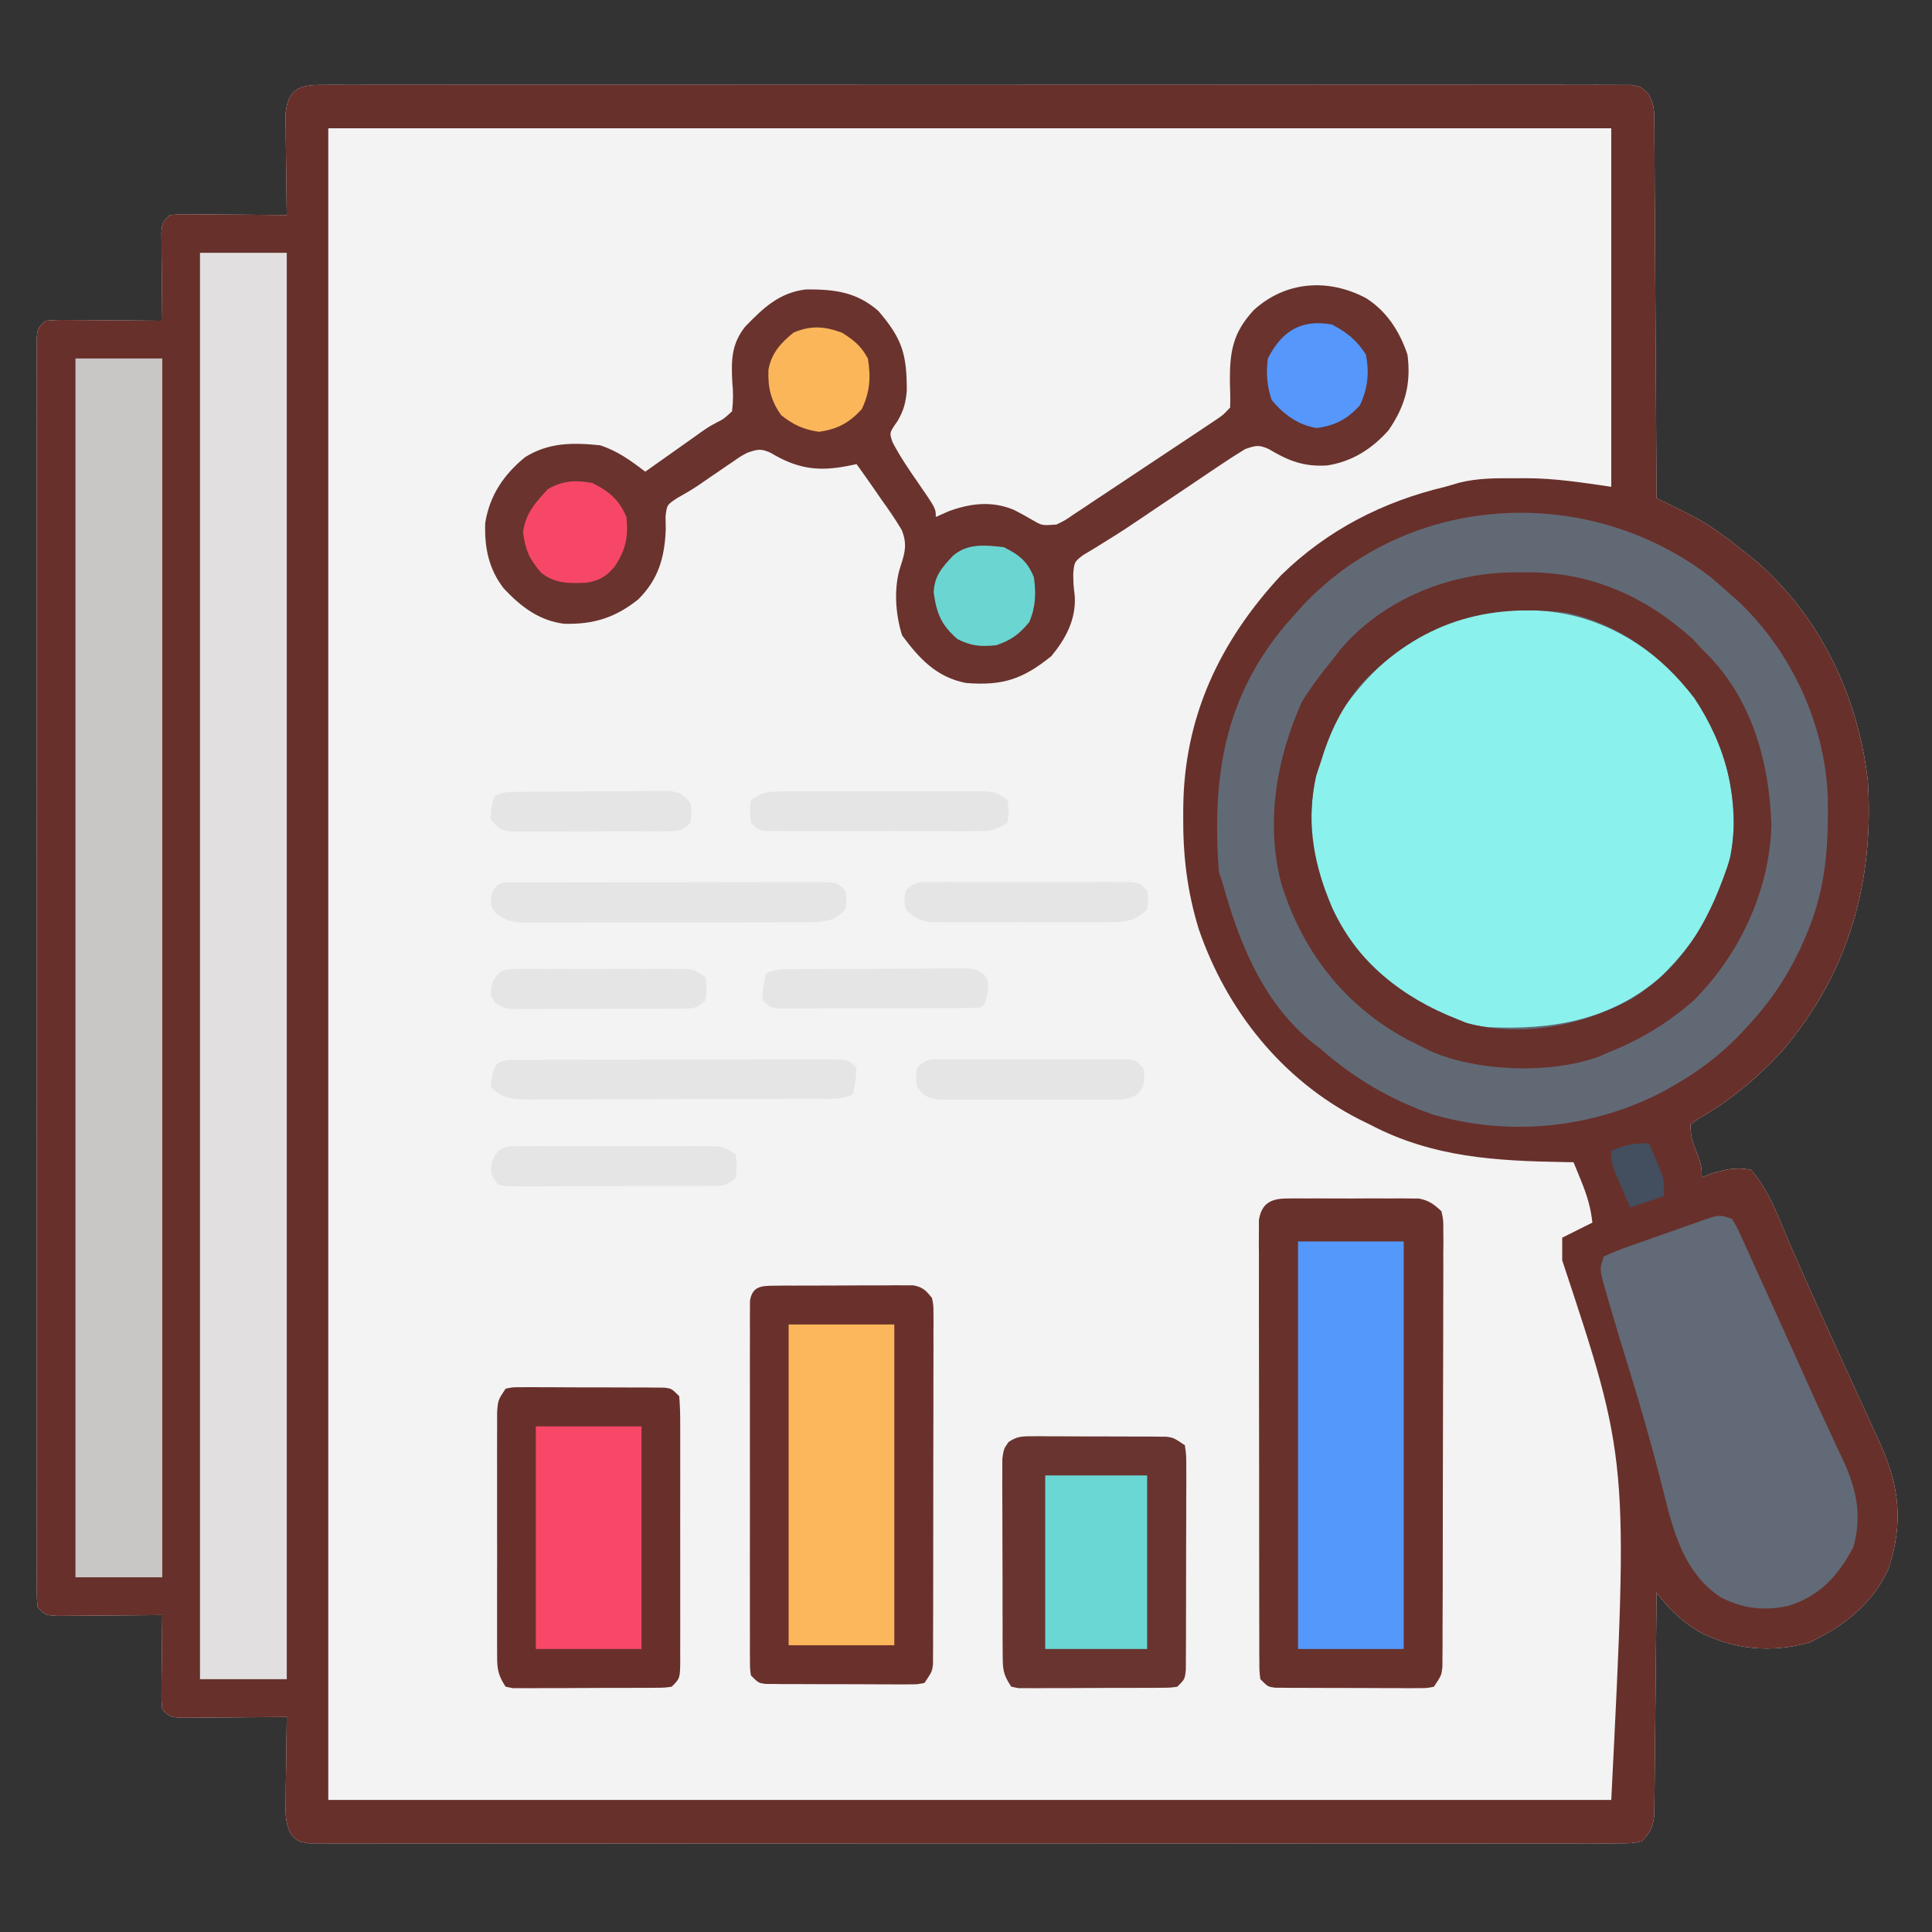 <?xml version="1.0" encoding="UTF-8"?>
<svg version="1.1" xmlns="http://www.w3.org/2000/svg" width="512" height="512">
<rect width="100%" height="100%" fill="#333333" stroke="none"/>
<path d="M0 0 C1.244 -0.01 2.488 -0.021 3.77 -0.032 C5.159 -0.023 6.547 -0.014 7.935 -0.005 C9.404 -0.009 10.873 -0.016 12.342 -0.023 C16.388 -0.04 20.434 -0.032 24.481 -0.02 C28.841 -0.011 33.201 -0.024 37.561 -0.035 C46.106 -0.053 54.651 -0.049 63.196 -0.038 C70.139 -0.029 77.081 -0.028 84.024 -0.032 C85.011 -0.033 85.998 -0.033 87.014 -0.034 C89.019 -0.035 91.023 -0.036 93.027 -0.038 C111.838 -0.049 130.649 -0.036 149.459 -0.014 C165.612 0.003 181.765 0 197.918 -0.018 C216.66 -0.04 235.402 -0.048 254.143 -0.036 C256.141 -0.034 258.138 -0.033 260.135 -0.032 C261.609 -0.031 261.609 -0.031 263.113 -0.03 C270.05 -0.027 276.987 -0.032 283.924 -0.042 C292.374 -0.053 300.824 -0.05 309.274 -0.029 C313.588 -0.018 317.902 -0.014 322.217 -0.027 C326.162 -0.039 330.107 -0.033 334.052 -0.011 C335.483 -0.007 336.915 -0.009 338.346 -0.019 C340.284 -0.031 342.221 -0.016 344.159 0 C345.777 0.001 345.777 0.001 347.428 0.002 C350.079 0.503 350.079 0.503 351.925 2.402 C353.242 4.799 353.462 6.249 353.478 8.971 C353.497 10.304 353.497 10.304 353.516 11.664 C353.514 13.116 353.514 13.116 353.512 14.596 C353.522 15.621 353.532 16.646 353.543 17.701 C353.573 21.089 353.582 24.475 353.591 27.863 C353.608 30.211 353.626 32.56 353.646 34.908 C353.693 41.089 353.723 47.271 353.749 53.452 C353.779 59.76 353.825 66.067 353.87 72.374 C353.957 84.751 354.024 97.127 354.079 109.503 C355.323 110.118 355.323 110.118 356.591 110.745 C357.676 111.284 358.76 111.822 359.878 112.377 C361.492 113.177 361.492 113.177 363.139 113.994 C368.238 116.612 372.61 119.944 377.079 123.503 C377.912 124.158 378.745 124.813 379.603 125.488 C397.203 140.256 407.506 161.868 410.079 184.503 C411.763 211.189 405.082 235.187 387.525 255.839 C380.804 263.161 373.744 269.11 365.099 274.031 C364.433 274.517 363.766 275.003 363.079 275.503 C363.079 278.446 363.491 279.843 364.579 282.503 C365.668 285.164 366.079 286.561 366.079 289.503 C366.925 289.173 367.771 288.843 368.642 288.503 C372.545 287.368 375.055 286.772 379.079 287.503 C384.076 293.086 386.746 301.114 389.704 307.878 C390.836 310.443 391.971 313.007 393.107 315.57 C393.411 316.259 393.716 316.948 394.03 317.658 C396.669 323.615 399.371 329.543 402.083 335.468 C402.949 337.364 403.815 339.26 404.681 341.156 C405.967 343.973 407.255 346.79 408.55 349.603 C409.768 352.251 410.977 354.902 412.185 357.554 C412.549 358.34 412.913 359.125 413.288 359.934 C418.503 371.446 419.544 381.172 415.536 393.281 C411.814 401.514 405.047 407.467 397.079 411.503 C396.296 411.916 395.512 412.328 394.704 412.753 C384.584 415.645 374.124 414.746 364.861 409.64 C360.505 406.861 357.114 403.704 354.079 399.503 C354.074 400.271 354.068 401.039 354.062 401.83 C354.004 409.07 353.932 416.308 353.844 423.548 C353.799 427.269 353.76 430.991 353.733 434.712 C353.707 438.305 353.667 441.897 353.616 445.489 C353.6 446.858 353.588 448.228 353.582 449.598 C353.572 451.518 353.542 453.438 353.512 455.358 C353.501 456.45 353.49 457.543 353.478 458.669 C353.015 461.962 352.413 463.159 350.079 465.503 C347.428 466.005 347.428 466.005 344.159 466.007 C342.915 466.017 341.67 466.028 340.389 466.038 C339 466.03 337.612 466.021 336.224 466.011 C334.755 466.016 333.286 466.022 331.817 466.03 C327.771 466.047 323.724 466.039 319.678 466.026 C315.318 466.017 310.958 466.031 306.598 466.042 C298.053 466.06 289.508 466.056 280.963 466.045 C274.02 466.036 267.077 466.034 260.135 466.039 C259.148 466.039 258.161 466.04 257.145 466.04 C255.14 466.042 253.136 466.043 251.132 466.044 C232.321 466.056 213.51 466.043 194.7 466.021 C178.547 466.003 162.394 466.006 146.241 466.025 C127.499 466.046 108.757 466.055 90.015 466.042 C88.018 466.041 86.021 466.04 84.024 466.039 C82.55 466.038 82.55 466.038 81.046 466.037 C74.109 466.033 67.172 466.039 60.235 466.049 C51.785 466.06 43.335 466.057 34.885 466.035 C30.571 466.025 26.257 466.021 21.942 466.034 C17.997 466.046 14.052 466.039 10.107 466.018 C8.676 466.014 7.244 466.016 5.813 466.026 C3.875 466.038 1.938 466.023 0 466.007 C-1.079 466.006 -2.157 466.005 -3.269 466.005 C-5.921 465.503 -5.921 465.503 -7.769 463.667 C-9.39 460.621 -9.259 458.205 -9.214 454.769 C-9.204 453.473 -9.194 452.178 -9.184 450.843 C-9.159 449.48 -9.134 448.117 -9.108 446.753 C-9.093 445.374 -9.079 443.996 -9.067 442.617 C-9.032 439.245 -8.982 435.874 -8.921 432.503 C-9.849 432.514 -10.778 432.524 -11.735 432.535 C-15.175 432.569 -18.615 432.594 -22.055 432.613 C-23.545 432.623 -25.035 432.637 -26.525 432.654 C-28.665 432.678 -30.804 432.69 -32.944 432.699 C-34.232 432.709 -35.52 432.72 -36.848 432.73 C-39.921 432.503 -39.921 432.503 -41.921 430.503 C-42.148 427.981 -42.148 427.981 -42.116 424.839 C-42.109 423.718 -42.103 422.596 -42.096 421.441 C-42.08 420.265 -42.063 419.09 -42.046 417.878 C-42.037 416.695 -42.028 415.512 -42.018 414.292 C-41.995 411.363 -41.962 408.433 -41.921 405.503 C-42.849 405.514 -43.778 405.524 -44.735 405.535 C-48.175 405.569 -51.615 405.594 -55.055 405.613 C-56.545 405.623 -58.035 405.637 -59.525 405.654 C-61.665 405.678 -63.804 405.69 -65.944 405.699 C-67.232 405.709 -68.52 405.72 -69.848 405.73 C-72.921 405.503 -72.921 405.503 -74.921 403.503 C-75.171 401.084 -75.171 401.084 -75.172 397.969 C-75.177 396.785 -75.183 395.601 -75.188 394.382 C-75.184 393.07 -75.179 391.758 -75.175 390.407 C-75.177 389.008 -75.18 387.609 -75.184 386.211 C-75.192 382.354 -75.188 378.497 -75.182 374.64 C-75.177 370.486 -75.184 366.332 -75.19 362.178 C-75.199 354.035 -75.197 345.892 -75.191 337.749 C-75.187 331.133 -75.186 324.517 -75.188 317.902 C-75.188 316.962 -75.189 316.022 -75.189 315.053 C-75.19 313.144 -75.19 311.235 -75.191 309.325 C-75.197 291.403 -75.19 273.481 -75.179 255.559 C-75.171 240.166 -75.172 224.773 -75.181 209.381 C-75.192 191.525 -75.196 173.669 -75.19 155.812 C-75.189 153.91 -75.189 152.007 -75.188 150.105 C-75.188 149.169 -75.188 148.233 -75.187 147.268 C-75.186 140.657 -75.188 134.046 -75.193 127.435 C-75.199 119.383 -75.197 111.332 -75.187 103.28 C-75.181 99.168 -75.179 95.057 -75.186 90.945 C-75.192 87.186 -75.189 83.427 -75.178 79.669 C-75.175 77.654 -75.181 75.639 -75.188 73.625 C-75.183 72.441 -75.178 71.258 -75.172 70.038 C-75.172 69.01 -75.172 67.982 -75.171 66.923 C-74.921 64.503 -74.921 64.503 -72.921 62.503 C-69.848 62.276 -69.848 62.276 -65.944 62.308 C-65.259 62.311 -64.573 62.314 -63.867 62.317 C-61.677 62.328 -59.486 62.353 -57.296 62.378 C-55.811 62.388 -54.327 62.398 -52.842 62.406 C-49.202 62.428 -45.561 62.462 -41.921 62.503 C-41.936 61.338 -41.936 61.338 -41.952 60.148 C-41.994 56.642 -42.02 53.135 -42.046 49.628 C-42.062 48.405 -42.079 47.182 -42.096 45.921 C-42.106 44.171 -42.106 44.171 -42.116 42.386 C-42.132 40.768 -42.132 40.768 -42.148 39.117 C-41.921 36.503 -41.921 36.503 -39.921 34.503 C-36.848 34.276 -36.848 34.276 -32.944 34.308 C-32.259 34.311 -31.573 34.314 -30.867 34.317 C-28.677 34.328 -26.486 34.353 -24.296 34.378 C-22.811 34.388 -21.327 34.398 -19.842 34.406 C-16.202 34.428 -12.561 34.462 -8.921 34.503 C-8.936 33.616 -8.952 32.728 -8.968 31.813 C-9.019 28.51 -9.057 25.208 -9.085 21.906 C-9.1 20.478 -9.121 19.05 -9.147 17.623 C-9.183 15.567 -9.2 13.512 -9.214 11.456 C-9.229 10.221 -9.245 8.985 -9.261 7.711 C-8.595 1.433 -6.069 0.004 0 0 Z " fill="#F3F3F3" transform="translate(84.921,22.497)"/>
<path d="M0 0 C1.244 -0.01 2.488 -0.021 3.77 -0.032 C5.159 -0.023 6.547 -0.014 7.935 -0.005 C9.404 -0.009 10.873 -0.016 12.342 -0.023 C16.388 -0.04 20.434 -0.032 24.481 -0.02 C28.841 -0.011 33.201 -0.024 37.561 -0.035 C46.106 -0.053 54.651 -0.049 63.196 -0.038 C70.139 -0.029 77.081 -0.028 84.024 -0.032 C85.011 -0.033 85.998 -0.033 87.014 -0.034 C89.019 -0.035 91.023 -0.036 93.027 -0.038 C111.838 -0.049 130.649 -0.036 149.459 -0.014 C165.612 0.003 181.765 0 197.918 -0.018 C216.66 -0.04 235.402 -0.048 254.143 -0.036 C256.141 -0.034 258.138 -0.033 260.135 -0.032 C261.609 -0.031 261.609 -0.031 263.113 -0.03 C270.05 -0.027 276.987 -0.032 283.924 -0.042 C292.374 -0.053 300.824 -0.05 309.274 -0.029 C313.588 -0.018 317.902 -0.014 322.217 -0.027 C326.162 -0.039 330.107 -0.033 334.052 -0.011 C335.483 -0.007 336.915 -0.009 338.346 -0.019 C340.284 -0.031 342.221 -0.016 344.159 0 C345.777 0.001 345.777 0.001 347.428 0.002 C350.079 0.503 350.079 0.503 351.925 2.402 C353.242 4.799 353.462 6.249 353.478 8.971 C353.497 10.304 353.497 10.304 353.516 11.664 C353.514 13.116 353.514 13.116 353.512 14.596 C353.522 15.621 353.532 16.646 353.543 17.701 C353.573 21.089 353.582 24.475 353.591 27.863 C353.608 30.211 353.626 32.56 353.646 34.908 C353.693 41.089 353.723 47.271 353.749 53.452 C353.779 59.76 353.825 66.067 353.87 72.374 C353.957 84.751 354.024 97.127 354.079 109.503 C355.323 110.118 355.323 110.118 356.591 110.745 C357.676 111.284 358.76 111.822 359.878 112.377 C361.492 113.177 361.492 113.177 363.139 113.994 C368.238 116.612 372.61 119.944 377.079 123.503 C377.912 124.158 378.745 124.813 379.603 125.488 C397.203 140.256 407.506 161.868 410.079 184.503 C411.763 211.189 405.082 235.187 387.525 255.839 C380.804 263.161 373.744 269.11 365.099 274.031 C364.433 274.517 363.766 275.003 363.079 275.503 C363.079 278.446 363.491 279.843 364.579 282.503 C365.668 285.164 366.079 286.561 366.079 289.503 C366.925 289.173 367.771 288.843 368.642 288.503 C372.545 287.368 375.055 286.772 379.079 287.503 C384.076 293.086 386.746 301.114 389.704 307.878 C390.836 310.443 391.971 313.007 393.107 315.57 C393.411 316.259 393.716 316.948 394.03 317.658 C396.669 323.615 399.371 329.543 402.083 335.468 C402.949 337.364 403.815 339.26 404.681 341.156 C405.967 343.973 407.255 346.79 408.55 349.603 C409.768 352.251 410.977 354.902 412.185 357.554 C412.549 358.34 412.913 359.125 413.288 359.934 C418.503 371.446 419.544 381.172 415.536 393.281 C411.814 401.514 405.047 407.467 397.079 411.503 C396.296 411.916 395.512 412.328 394.704 412.753 C384.584 415.645 374.124 414.746 364.861 409.64 C360.505 406.861 357.114 403.704 354.079 399.503 C354.074 400.271 354.068 401.039 354.062 401.83 C354.004 409.07 353.932 416.308 353.844 423.548 C353.799 427.269 353.76 430.991 353.733 434.712 C353.707 438.305 353.667 441.897 353.616 445.489 C353.6 446.858 353.588 448.228 353.582 449.598 C353.572 451.518 353.542 453.438 353.512 455.358 C353.501 456.45 353.49 457.543 353.478 458.669 C353.015 461.962 352.413 463.159 350.079 465.503 C347.428 466.005 347.428 466.005 344.159 466.007 C342.915 466.017 341.67 466.028 340.389 466.038 C339 466.03 337.612 466.021 336.224 466.011 C334.755 466.016 333.286 466.022 331.817 466.03 C327.771 466.047 323.724 466.039 319.678 466.026 C315.318 466.017 310.958 466.031 306.598 466.042 C298.053 466.06 289.508 466.056 280.963 466.045 C274.02 466.036 267.077 466.034 260.135 466.039 C259.148 466.039 258.161 466.04 257.145 466.04 C255.14 466.042 253.136 466.043 251.132 466.044 C232.321 466.056 213.51 466.043 194.7 466.021 C178.547 466.003 162.394 466.006 146.241 466.025 C127.499 466.046 108.757 466.055 90.015 466.042 C88.018 466.041 86.021 466.04 84.024 466.039 C82.55 466.038 82.55 466.038 81.046 466.037 C74.109 466.033 67.172 466.039 60.235 466.049 C51.785 466.06 43.335 466.057 34.885 466.035 C30.571 466.025 26.257 466.021 21.942 466.034 C17.997 466.046 14.052 466.039 10.107 466.018 C8.676 466.014 7.244 466.016 5.813 466.026 C3.875 466.038 1.938 466.023 0 466.007 C-1.079 466.006 -2.157 466.005 -3.269 466.005 C-5.921 465.503 -5.921 465.503 -7.769 463.667 C-9.39 460.621 -9.259 458.205 -9.214 454.769 C-9.204 453.473 -9.194 452.178 -9.184 450.843 C-9.159 449.48 -9.134 448.117 -9.108 446.753 C-9.093 445.374 -9.079 443.996 -9.067 442.617 C-9.032 439.245 -8.982 435.874 -8.921 432.503 C-9.849 432.514 -10.778 432.524 -11.735 432.535 C-15.175 432.569 -18.615 432.594 -22.055 432.613 C-23.545 432.623 -25.035 432.637 -26.525 432.654 C-28.665 432.678 -30.804 432.69 -32.944 432.699 C-34.232 432.709 -35.52 432.72 -36.848 432.73 C-39.921 432.503 -39.921 432.503 -41.921 430.503 C-42.148 427.981 -42.148 427.981 -42.116 424.839 C-42.109 423.718 -42.103 422.596 -42.096 421.441 C-42.08 420.265 -42.063 419.09 -42.046 417.878 C-42.037 416.695 -42.028 415.512 -42.018 414.292 C-41.995 411.363 -41.962 408.433 -41.921 405.503 C-42.849 405.514 -43.778 405.524 -44.735 405.535 C-48.175 405.569 -51.615 405.594 -55.055 405.613 C-56.545 405.623 -58.035 405.637 -59.525 405.654 C-61.665 405.678 -63.804 405.69 -65.944 405.699 C-67.232 405.709 -68.52 405.72 -69.848 405.73 C-72.921 405.503 -72.921 405.503 -74.921 403.503 C-75.171 401.084 -75.171 401.084 -75.172 397.969 C-75.177 396.785 -75.183 395.601 -75.188 394.382 C-75.184 393.07 -75.179 391.758 -75.175 390.407 C-75.177 389.008 -75.18 387.609 -75.184 386.211 C-75.192 382.354 -75.188 378.497 -75.182 374.64 C-75.177 370.486 -75.184 366.332 -75.19 362.178 C-75.199 354.035 -75.197 345.892 -75.191 337.749 C-75.187 331.133 -75.186 324.517 -75.188 317.902 C-75.188 316.962 -75.189 316.022 -75.189 315.053 C-75.19 313.144 -75.19 311.235 -75.191 309.325 C-75.197 291.403 -75.19 273.481 -75.179 255.559 C-75.171 240.166 -75.172 224.773 -75.181 209.381 C-75.192 191.525 -75.196 173.669 -75.19 155.812 C-75.189 153.91 -75.189 152.007 -75.188 150.105 C-75.188 149.169 -75.188 148.233 -75.187 147.268 C-75.186 140.657 -75.188 134.046 -75.193 127.435 C-75.199 119.383 -75.197 111.332 -75.187 103.28 C-75.181 99.168 -75.179 95.057 -75.186 90.945 C-75.192 87.186 -75.189 83.427 -75.178 79.669 C-75.175 77.654 -75.181 75.639 -75.188 73.625 C-75.183 72.441 -75.178 71.258 -75.172 70.038 C-75.172 69.01 -75.172 67.982 -75.171 66.923 C-74.921 64.503 -74.921 64.503 -72.921 62.503 C-69.848 62.276 -69.848 62.276 -65.944 62.308 C-65.259 62.311 -64.573 62.314 -63.867 62.317 C-61.677 62.328 -59.486 62.353 -57.296 62.378 C-55.811 62.388 -54.327 62.398 -52.842 62.406 C-49.202 62.428 -45.561 62.462 -41.921 62.503 C-41.936 61.338 -41.936 61.338 -41.952 60.148 C-41.994 56.642 -42.02 53.135 -42.046 49.628 C-42.062 48.405 -42.079 47.182 -42.096 45.921 C-42.106 44.171 -42.106 44.171 -42.116 42.386 C-42.132 40.768 -42.132 40.768 -42.148 39.117 C-41.921 36.503 -41.921 36.503 -39.921 34.503 C-36.848 34.276 -36.848 34.276 -32.944 34.308 C-32.259 34.311 -31.573 34.314 -30.867 34.317 C-28.677 34.328 -26.486 34.353 -24.296 34.378 C-22.811 34.388 -21.327 34.398 -19.842 34.406 C-16.202 34.428 -12.561 34.462 -8.921 34.503 C-8.936 33.616 -8.952 32.728 -8.968 31.813 C-9.019 28.51 -9.057 25.208 -9.085 21.906 C-9.1 20.478 -9.121 19.05 -9.147 17.623 C-9.183 15.567 -9.2 13.512 -9.214 11.456 C-9.229 10.221 -9.245 8.985 -9.261 7.711 C-8.595 1.433 -6.069 0.004 0 0 Z M2.079 11.503 C2.079 157.693 2.079 303.883 2.079 454.503 C114.279 454.503 226.479 454.503 342.079 454.503 C346.613 364.388 346.613 364.388 329.079 311.503 C329.079 309.523 329.079 307.543 329.079 305.503 C331.719 304.183 334.359 302.863 337.079 301.503 C336.653 297.449 335.566 294.024 334.033 290.277 C333.668 289.381 333.304 288.486 332.928 287.563 C332.648 286.884 332.368 286.204 332.079 285.503 C331.032 285.489 331.032 285.489 329.963 285.475 C311.447 285.165 294.739 284.269 278.079 275.503 C276.73 274.842 276.73 274.842 275.353 274.167 C254.901 263.74 240.145 245.278 232.759 223.715 C229.661 213.632 228.556 204.162 228.642 193.628 C228.646 192.969 228.649 192.31 228.653 191.631 C228.846 167.568 238.267 147.527 254.583 129.945 C266.838 117.959 281.552 110.436 298.079 106.503 C299.316 106.145 300.552 105.787 301.826 105.417 C306.773 104.186 311.631 104.211 316.704 104.253 C318.048 104.242 318.048 104.242 319.419 104.23 C327.266 104.252 334.117 105.366 342.079 106.503 C342.079 75.153 342.079 43.803 342.079 11.503 C229.879 11.503 117.679 11.503 2.079 11.503 Z " fill="#68302B" transform="translate(84.921,22.497)"/>
<path d="M0 0 C1.601 1.355 3.184 2.73 4.75 4.125 C5.509 4.79 6.269 5.455 7.051 6.141 C21.276 19.408 30.238 38.55 31.121 57.973 C31.375 70.822 30.731 82.198 25.75 94.125 C25.488 94.755 25.225 95.384 24.955 96.033 C21.386 104.31 16.817 111.454 10.75 118.125 C9.977 118.98 9.203 119.834 8.406 120.715 C2.771 126.644 -3.132 131.115 -10.25 135.125 C-11.283 135.707 -11.283 135.707 -12.336 136.301 C-30.969 146.15 -53.185 148.409 -73.438 142.516 C-84.661 138.615 -94.33 132.973 -103.25 125.125 C-104.085 124.478 -104.921 123.831 -105.781 123.164 C-118.668 112.521 -124.946 96.733 -129.25 81.125 C-129.58 80.135 -129.91 79.145 -130.25 78.125 C-132.064 53.28 -128.932 32.07 -112.398 12.527 C-111.335 11.338 -111.335 11.338 -110.25 10.125 C-109.5 9.281 -108.75 8.436 -107.977 7.566 C-79.633 -22.566 -32.241 -24.808 0 0 Z " fill="#616975" transform="translate(453.25,152.875)"/>
<path d="M0 0 C0.808 -0.008 1.615 -0.015 2.447 -0.023 C16.64 0.022 29.238 5.659 39.562 15.25 C40.273 15.906 40.983 16.562 41.715 17.238 C51.999 27.72 56.996 42.401 57.001 56.883 C56.591 72.575 48.645 86.558 37.562 97.25 C24.214 108.688 9.079 111.188 -7.869 110.477 C-13.589 109.972 -18.378 107.929 -23.438 105.25 C-24.752 104.598 -24.752 104.598 -26.094 103.934 C-40.32 96.228 -48.882 83.457 -53.438 68.25 C-56.704 54.899 -54.441 39.865 -47.75 27.938 C-36.661 11.207 -20.456 -0.195 0 0 Z " fill="#8BF1EC" transform="translate(402.438,161.75)"/>
<path d="M0 0 C7.59 0 15.18 0 23 0 C23 124.74 23 249.48 23 378 C15.41 378 7.82 378 0 378 C0 253.26 0 128.52 0 0 Z " fill="#E1DFDF" transform="translate(53,67)"/>
<path d="M0 0 C5.508 3.459 8.964 8.893 11 15 C11.992 22.724 10.395 28.591 6 35 C1.61 39.953 -3.675 43.343 -10.312 44.352 C-16.474 44.717 -20.521 43.153 -25.773 39.996 C-28.473 38.788 -29.254 39.086 -32 40 C-34.45 41.492 -36.818 43.019 -39.188 44.629 C-39.886 45.097 -40.584 45.565 -41.304 46.047 C-43.539 47.547 -45.77 49.054 -48 50.562 C-50.196 52.039 -52.394 53.514 -54.591 54.989 C-56.025 55.954 -57.457 56.922 -58.886 57.893 C-62.127 60.094 -65.376 62.254 -68.721 64.293 C-70.359 65.31 -70.359 65.31 -72.031 66.348 C-72.986 66.919 -73.94 67.49 -74.924 68.078 C-77.28 69.88 -77.28 69.88 -77.581 72.973 C-77.536 75.911 -77.536 75.911 -77.176 78.965 C-76.819 85.132 -79.528 90.219 -83.375 94.875 C-90.97 101.023 -96.345 102.772 -106 102 C-113.795 100.48 -118.366 95.568 -122.938 89.375 C-124.717 83.722 -125.227 76.642 -123.309 70.948 C-122.108 67.302 -121.574 65.047 -123.055 61.408 C-124.709 58.645 -126.485 56.045 -128.375 53.438 C-129.004 52.524 -129.633 51.611 -130.281 50.67 C-131.83 48.428 -133.403 46.207 -135 44 C-135.777 44.159 -136.554 44.319 -137.355 44.483 C-145.309 46.038 -150.8 45.187 -157.773 40.996 C-160.477 39.787 -161.25 40.078 -164 41 C-165.766 41.951 -165.766 41.951 -167.461 43.145 C-168.098 43.574 -168.735 44.004 -169.391 44.447 C-170.045 44.898 -170.7 45.348 -171.375 45.812 C-172.346 46.471 -172.346 46.471 -173.336 47.143 C-174.617 48.012 -175.894 48.888 -177.165 49.772 C-178.87 50.913 -180.655 51.933 -182.441 52.941 C-185.266 54.774 -185.266 54.774 -185.629 57.883 C-185.607 58.953 -185.585 60.023 -185.562 61.125 C-185.832 68.623 -187.454 74.491 -192.898 79.879 C-198.982 84.716 -204.733 86.506 -212.48 86.309 C-219.126 85.495 -224.056 81.715 -228.523 76.91 C-232.521 71.739 -233.639 66.046 -233.41 59.586 C-232.258 52.322 -228.476 46.726 -222.844 42.156 C-216.579 38.227 -210.197 38.279 -203 39 C-198.369 40.478 -194.832 43.074 -191 46 C-190.516 45.657 -190.033 45.315 -189.535 44.962 C-187.315 43.39 -185.095 41.82 -182.875 40.25 C-182.114 39.711 -181.354 39.172 -180.57 38.617 C-179.823 38.089 -179.075 37.56 -178.305 37.016 C-177.208 36.228 -177.208 36.228 -176.089 35.425 C-174 34 -174 34 -172.109 32.989 C-170.215 32.043 -170.215 32.043 -168 30 C-167.675 27.138 -167.66 25.052 -167.938 22.25 C-168.217 16.5 -168.206 12.279 -164.559 7.609 C-159.781 2.676 -155.502 -1.482 -148.387 -2.301 C-140.835 -2.334 -135.084 -1.663 -129.25 3.375 C-122.95 10.725 -121.681 14.768 -121.691 24.477 C-121.984 27.822 -122.49 29.689 -124.125 32.562 C-126.343 35.704 -126.343 35.704 -125.438 38.234 C-123.522 41.919 -121.237 45.277 -118.875 48.688 C-114 55.731 -114 55.731 -114 58 C-112.886 57.505 -111.772 57.01 -110.625 56.5 C-104.753 54.35 -99.165 53.691 -93.281 56.125 C-91.573 57.009 -89.886 57.934 -88.227 58.906 C-85.815 60.294 -85.815 60.294 -82 60 C-79.781 58.923 -79.781 58.923 -77.539 57.37 C-76.664 56.795 -75.79 56.221 -74.89 55.63 C-73.954 55.002 -73.019 54.374 -72.055 53.727 C-71.088 53.088 -70.122 52.449 -69.127 51.79 C-67.085 50.438 -65.046 49.081 -63.009 47.72 C-59.886 45.632 -56.754 43.557 -53.621 41.484 C-51.64 40.17 -49.66 38.855 -47.68 37.539 C-46.74 36.915 -45.801 36.291 -44.832 35.648 C-43.531 34.777 -43.531 34.777 -42.203 33.889 C-41.055 33.123 -41.055 33.123 -39.884 32.341 C-37.889 30.999 -37.889 30.999 -36 29 C-35.933 26.793 -35.97 24.582 -36.062 22.375 C-36.146 14.243 -35.318 9.218 -29.75 3.188 C-21.294 -4.529 -10.021 -5.297 0 0 Z " fill="#6A332E" transform="translate(362,79)"/>
<path d="M0 0 C7.59 0 15.18 0 23 0 C23 106.59 23 213.18 23 323 C15.41 323 7.82 323 0 323 C0 216.41 0 109.82 0 0 Z " fill="#C9C6C6" transform="translate(20,95)"/>
<path d="M0 0 C0.808 -0.009 1.615 -0.019 2.448 -0.029 C3.316 -0.023 4.185 -0.017 5.08 -0.01 C5.977 -0.013 6.873 -0.016 7.796 -0.019 C9.692 -0.021 11.587 -0.015 13.483 -0.003 C16.382 0.013 19.28 -0.003 22.18 -0.022 C24.022 -0.02 25.864 -0.016 27.705 -0.01 C29.005 -0.019 29.005 -0.019 30.332 -0.029 C31.548 -0.014 31.548 -0.014 32.789 0 C33.855 0.004 33.855 0.004 34.942 0.007 C37.659 0.52 38.948 1.499 40.959 3.388 C41.457 5.67 41.457 5.67 41.454 8.398 C41.462 9.433 41.47 10.468 41.479 11.534 C41.462 13.236 41.462 13.236 41.445 14.972 C41.449 16.167 41.453 17.363 41.457 18.594 C41.463 21.873 41.451 25.152 41.431 28.431 C41.413 31.861 41.417 35.291 41.417 38.721 C41.416 44.481 41.398 50.241 41.371 56.001 C41.339 62.662 41.329 69.324 41.33 75.985 C41.332 82.391 41.321 88.796 41.305 95.202 C41.298 97.929 41.294 100.656 41.293 103.384 C41.289 107.191 41.271 110.997 41.25 114.804 C41.251 116.506 41.251 116.506 41.253 118.243 C41.244 119.277 41.235 120.312 41.227 121.378 C41.223 122.278 41.22 123.179 41.216 124.106 C40.959 126.388 40.959 126.388 38.959 129.388 C37.062 129.762 37.062 129.762 34.725 129.76 C33.851 129.767 32.976 129.773 32.075 129.779 C31.13 129.77 30.184 129.761 29.209 129.751 C28.24 129.752 27.271 129.752 26.273 129.753 C24.222 129.751 22.17 129.741 20.119 129.724 C16.972 129.701 13.825 129.704 10.678 129.71 C8.688 129.705 6.699 129.698 4.709 129.689 C3.763 129.69 2.818 129.691 1.843 129.692 C0.969 129.682 0.094 129.673 -0.806 129.663 C-1.963 129.656 -1.963 129.656 -3.143 129.649 C-5.041 129.388 -5.041 129.388 -7.041 127.388 C-7.295 125.214 -7.295 125.214 -7.301 122.46 C-7.309 121.419 -7.316 120.377 -7.323 119.303 C-7.32 118.156 -7.318 117.008 -7.315 115.826 C-7.321 114.621 -7.326 113.416 -7.331 112.175 C-7.342 108.865 -7.345 105.555 -7.342 102.245 C-7.341 99.484 -7.346 96.723 -7.351 93.962 C-7.362 87.449 -7.362 80.936 -7.356 74.424 C-7.35 67.7 -7.363 60.977 -7.384 54.254 C-7.402 48.486 -7.408 42.717 -7.404 36.949 C-7.403 33.502 -7.405 30.055 -7.419 26.609 C-7.434 22.766 -7.425 18.923 -7.413 15.08 C-7.421 13.934 -7.428 12.789 -7.436 11.608 C-7.429 10.564 -7.422 9.519 -7.415 8.443 C-7.415 7.534 -7.415 6.625 -7.416 5.688 C-6.698 1.283 -4.209 0.014 0 0 Z " fill="#69312C" transform="translate(341.041,317.612)"/>
<path d="M0 0 C0.851 -0.01 1.702 -0.019 2.579 -0.029 C3.96 -0.028 3.96 -0.028 5.369 -0.026 C6.314 -0.03 7.258 -0.035 8.231 -0.039 C10.231 -0.045 12.231 -0.045 14.231 -0.041 C17.295 -0.038 20.358 -0.061 23.422 -0.087 C25.363 -0.089 27.304 -0.09 29.244 -0.089 C30.623 -0.102 30.623 -0.102 32.029 -0.117 C32.883 -0.11 33.737 -0.104 34.617 -0.098 C35.368 -0.098 36.12 -0.099 36.894 -0.1 C39.47 0.387 40.239 1.251 41.873 3.275 C42.248 5.182 42.248 5.182 42.248 7.374 C42.258 8.623 42.258 8.623 42.269 9.897 C42.261 10.807 42.253 11.718 42.246 12.656 C42.249 13.617 42.253 14.578 42.257 15.568 C42.265 18.752 42.251 21.935 42.237 25.118 C42.236 27.327 42.237 29.535 42.238 31.743 C42.238 36.373 42.228 41.003 42.209 45.634 C42.187 51.576 42.186 57.518 42.193 63.46 C42.196 68.02 42.19 72.58 42.18 77.141 C42.176 79.332 42.175 81.523 42.176 83.715 C42.177 86.775 42.164 89.834 42.148 92.894 C42.15 93.804 42.153 94.714 42.155 95.652 C42.145 96.901 42.145 96.901 42.134 98.176 C42.132 98.899 42.13 99.622 42.128 100.368 C41.873 102.275 41.873 102.275 39.873 105.275 C37.976 105.649 37.976 105.649 35.639 105.647 C34.765 105.653 33.89 105.659 32.99 105.666 C31.571 105.652 31.571 105.652 30.123 105.638 C29.154 105.638 28.185 105.639 27.187 105.639 C25.136 105.637 23.085 105.627 21.033 105.611 C17.886 105.587 14.74 105.59 11.592 105.597 C9.602 105.591 7.613 105.584 5.623 105.575 C4.677 105.576 3.732 105.577 2.757 105.578 C1.446 105.564 1.446 105.564 0.108 105.549 C-1.049 105.542 -1.049 105.542 -2.229 105.535 C-4.127 105.275 -4.127 105.275 -6.127 103.275 C-6.378 101.457 -6.378 101.457 -6.381 99.213 C-6.386 98.364 -6.392 97.514 -6.398 96.638 C-6.394 95.704 -6.39 94.77 -6.385 93.808 C-6.389 92.826 -6.393 91.843 -6.396 90.832 C-6.405 87.573 -6.399 84.315 -6.392 81.056 C-6.394 78.799 -6.396 76.542 -6.398 74.286 C-6.401 69.551 -6.397 64.816 -6.387 60.082 C-6.376 54.002 -6.383 47.922 -6.395 41.842 C-6.402 37.18 -6.4 32.518 -6.394 27.857 C-6.393 25.615 -6.395 23.372 -6.399 21.13 C-6.404 18 -6.397 14.871 -6.385 11.741 C-6.39 10.807 -6.394 9.873 -6.398 8.911 C-6.392 8.061 -6.386 7.211 -6.381 6.336 C-6.38 5.596 -6.379 4.855 -6.378 4.093 C-5.834 0.158 -3.385 0.021 0 0 Z " fill="#6A312C" transform="translate(205.127,340.725)"/>
<path d="M0 0 C1.391 2.366 1.391 2.366 2.82 5.52 C3.351 6.677 3.882 7.834 4.428 9.026 C4.994 10.288 5.56 11.55 6.125 12.812 C6.712 14.103 7.3 15.393 7.888 16.683 C9.063 19.263 10.232 21.845 11.395 24.431 C12.745 27.434 14.104 30.433 15.469 33.43 C16.903 36.584 18.319 39.746 19.723 42.914 C21.432 46.766 23.206 50.584 24.996 54.398 C26.019 56.62 27.041 58.841 28.062 61.062 C28.798 62.597 28.798 62.597 29.547 64.163 C33.069 71.907 34.467 78.72 32.152 87.051 C28.109 94.578 23.405 99.854 15.098 102.527 C8.617 103.988 3.089 103.36 -2.863 100.379 C-14.024 93.176 -16.207 79.783 -19.312 67.75 C-21.587 59.112 -23.987 50.534 -26.625 42 C-28.802 34.931 -30.966 27.861 -33 20.75 C-33.22 20.005 -33.44 19.26 -33.667 18.492 C-35.116 13.349 -35.116 13.349 -34 10 C-31.734 8.937 -29.583 8.076 -27.227 7.266 C-26.547 7.023 -25.867 6.781 -25.167 6.531 C-23.728 6.022 -22.288 5.518 -20.845 5.019 C-18.635 4.254 -16.435 3.466 -14.234 2.676 C-12.836 2.184 -11.438 1.693 -10.039 1.203 C-9.38 0.967 -8.72 0.73 -8.041 0.487 C-3.346 -1.115 -3.346 -1.115 0 0 Z " fill="#616A76" transform="translate(459,323)"/>
<path d="M0 0 C0.985 -0.003 1.97 -0.006 2.984 -0.01 C19.603 0.112 33.916 6.714 46.125 17.812 C46.867 18.637 47.61 19.462 48.375 20.312 C48.892 20.814 49.409 21.315 49.941 21.832 C61.755 33.963 66.249 50.349 66.812 66.875 C66.38 84.165 58.495 101.08 46.375 113.312 C39.353 119.47 32.047 123.901 23.375 127.312 C22.59 127.664 21.805 128.016 20.996 128.379 C8.001 133.007 -11.002 132.311 -23.594 126.855 C-24.594 126.346 -25.594 125.837 -26.625 125.312 C-27.667 124.793 -28.708 124.274 -29.781 123.738 C-46.367 114.754 -57.534 100.412 -63.066 82.441 C-67.301 66.304 -64.341 49.293 -57.625 34.312 C-55.208 30.421 -52.523 26.855 -49.625 23.312 C-48.974 22.466 -48.323 21.619 -47.652 20.746 C-36.095 6.873 -17.675 -0.291 0 0 Z M-41.625 29.312 C-47.051 35.724 -50.205 42.312 -52.625 50.312 C-53.038 51.55 -53.45 52.788 -53.875 54.062 C-56.366 65.137 -54.755 75.907 -50.625 86.312 C-50.274 87.197 -49.924 88.081 -49.562 88.992 C-43.213 103.146 -30.782 112.794 -16.625 118.312 C-15.733 118.68 -14.841 119.047 -13.922 119.426 C0.745 123.37 16.553 120.177 29.625 113.125 C44.109 104.144 50.893 91.242 55.992 75.395 C58.737 60.466 54.707 45.801 46.375 33.312 C37.813 22.121 26.534 13.766 12.586 10.699 C-9.081 8.09 -26.27 13.364 -41.625 29.312 Z " fill="#68312C" transform="translate(402.625,151.688)"/>
<path d="M0 0 C1.897 -0.374 1.897 -0.374 4.234 -0.372 C5.109 -0.379 5.983 -0.385 6.884 -0.391 C8.303 -0.377 8.303 -0.377 9.75 -0.363 C11.204 -0.364 11.204 -0.364 12.687 -0.365 C14.738 -0.362 16.789 -0.353 18.84 -0.336 C21.987 -0.313 25.134 -0.316 28.281 -0.322 C30.271 -0.317 32.26 -0.31 34.25 -0.301 C35.196 -0.302 36.142 -0.303 37.116 -0.304 C38.428 -0.289 38.428 -0.289 39.766 -0.275 C40.537 -0.27 41.308 -0.265 42.103 -0.261 C44 0 44 0 46 2 C46.198 4.398 46.273 6.681 46.259 9.08 C46.262 9.809 46.266 10.537 46.269 11.288 C46.278 13.702 46.272 16.117 46.266 18.531 C46.267 20.205 46.269 21.879 46.271 23.553 C46.274 27.063 46.27 30.574 46.261 34.084 C46.249 38.591 46.256 43.097 46.268 47.603 C46.275 51.06 46.273 54.517 46.268 57.974 C46.266 59.636 46.268 61.298 46.273 62.96 C46.278 65.28 46.27 67.6 46.259 69.92 C46.263 70.611 46.267 71.302 46.271 72.014 C46.229 76.771 46.229 76.771 44 79 C42.103 79.261 42.103 79.261 39.766 79.275 C38.454 79.289 38.454 79.289 37.116 79.304 C36.17 79.303 35.225 79.302 34.25 79.301 C32.796 79.307 32.796 79.307 31.313 79.314 C29.262 79.32 27.211 79.32 25.16 79.316 C22.013 79.313 18.866 79.336 15.719 79.361 C13.729 79.364 11.74 79.364 9.75 79.363 C8.804 79.372 7.858 79.382 6.884 79.391 C6.009 79.385 5.135 79.379 4.234 79.372 C3.078 79.373 3.078 79.373 1.897 79.374 C1.271 79.251 0.645 79.127 0 79 C-2.47 75.295 -2.253 73.43 -2.259 69.006 C-2.262 68.298 -2.266 67.591 -2.269 66.862 C-2.278 64.522 -2.272 62.183 -2.266 59.844 C-2.267 58.219 -2.269 56.593 -2.271 54.968 C-2.274 51.562 -2.27 48.156 -2.261 44.75 C-2.249 40.381 -2.256 36.013 -2.268 31.645 C-2.275 28.289 -2.273 24.933 -2.268 21.577 C-2.266 19.966 -2.268 18.356 -2.273 16.745 C-2.278 14.494 -2.27 12.244 -2.259 9.994 C-2.257 8.713 -2.256 7.432 -2.254 6.112 C-2 3 -2 3 0 0 Z " fill="#69302B" transform="translate(134,368)"/>
<path d="M0 0 C0.831 -0.006 1.662 -0.012 2.518 -0.019 C3.412 -0.01 4.306 -0 5.227 0.009 C6.608 0.008 6.608 0.008 8.017 0.008 C9.964 0.01 11.911 0.02 13.857 0.036 C16.84 0.06 19.822 0.057 22.805 0.05 C24.695 0.056 26.586 0.063 28.477 0.072 C29.817 0.07 29.817 0.07 31.185 0.069 C32.016 0.078 32.847 0.088 33.703 0.098 C34.434 0.102 35.164 0.107 35.917 0.112 C37.852 0.372 37.852 0.372 40.852 2.372 C41.226 4.953 41.226 4.953 41.224 8.259 C41.233 10.111 41.233 10.111 41.243 12 C41.234 13.354 41.225 14.707 41.215 16.06 C41.214 17.442 41.215 18.825 41.216 20.207 C41.216 23.106 41.206 26.004 41.188 28.903 C41.165 32.622 41.165 36.341 41.171 40.06 C41.175 42.915 41.168 45.77 41.158 48.625 C41.154 49.997 41.153 51.368 41.155 52.74 C41.155 54.655 41.141 56.57 41.126 58.486 C41.122 59.577 41.117 60.667 41.112 61.792 C40.852 64.372 40.852 64.372 38.852 66.372 C36.954 66.633 36.954 66.633 34.617 66.647 C33.306 66.661 33.306 66.661 31.968 66.676 C31.022 66.675 30.076 66.674 29.102 66.673 C27.648 66.68 27.648 66.68 26.165 66.686 C24.114 66.692 22.063 66.692 20.012 66.688 C16.864 66.685 13.718 66.708 10.57 66.734 C8.581 66.736 6.591 66.737 4.602 66.736 C3.656 66.745 2.71 66.754 1.735 66.764 C0.861 66.757 -0.013 66.751 -0.914 66.745 C-2.071 66.746 -2.071 66.746 -3.251 66.747 C-3.877 66.623 -4.503 66.5 -5.148 66.372 C-7.445 62.928 -7.405 61.628 -7.423 57.572 C-7.437 55.785 -7.437 55.785 -7.452 53.961 C-7.451 52.674 -7.45 51.386 -7.449 50.06 C-7.453 48.726 -7.457 47.392 -7.462 46.059 C-7.47 43.264 -7.469 40.47 -7.464 37.676 C-7.458 34.095 -7.475 30.514 -7.498 26.932 C-7.513 24.179 -7.514 21.425 -7.511 18.671 C-7.512 16.708 -7.526 14.746 -7.54 12.783 C-7.533 11.592 -7.527 10.401 -7.521 9.173 C-7.521 8.123 -7.522 7.073 -7.523 5.991 C-7.148 3.372 -7.148 3.372 -5.884 1.533 C-3.754 0.109 -2.552 -0.002 0 0 Z " fill="#69342F" transform="translate(273.148,380.628)"/>
<path d="M0 0 C9.24 0 18.48 0 28 0 C28 35.64 28 71.28 28 108 C18.76 108 9.52 108 0 108 C0 72.36 0 36.72 0 0 Z " fill="#5598FC" transform="translate(344,329)"/>
<path d="M0 0 C9.24 0 18.48 0 28 0 C28 28.05 28 56.1 28 85 C18.76 85 9.52 85 0 85 C0 56.95 0 28.9 0 0 Z " fill="#FCB65B" transform="translate(209,351)"/>
<path d="M0 0 C9.24 0 18.48 0 28 0 C28 19.47 28 38.94 28 59 C18.76 59 9.52 59 0 59 C0 39.53 0 20.06 0 0 Z " fill="#F84867" transform="translate(142,378)"/>
<path d="M0 0 C8.91 0 17.82 0 27 0 C27 15.18 27 30.36 27 46 C18.09 46 9.18 46 0 46 C0 30.82 0 15.64 0 0 Z " fill="#6BD7D4" transform="translate(277,391)"/>
<path d="M0 0 C0.863 0 1.726 0.001 2.615 0.001 C3.519 -0.002 4.423 -0.005 5.354 -0.009 C8.358 -0.018 11.363 -0.02 14.367 -0.021 C16.446 -0.025 18.525 -0.028 20.604 -0.031 C24.968 -0.037 29.331 -0.039 33.695 -0.039 C39.299 -0.039 44.903 -0.052 50.506 -0.069 C54.802 -0.081 59.097 -0.083 63.392 -0.082 C65.459 -0.083 67.525 -0.088 69.592 -0.095 C72.477 -0.105 75.362 -0.102 78.248 -0.096 C79.108 -0.102 79.969 -0.108 80.856 -0.113 C86.768 -0.082 86.768 -0.082 88.996 2.147 C88.746 5.709 88.746 5.709 87.996 9.147 C84.739 10.775 81.15 10.303 77.571 10.308 C76.699 10.313 75.827 10.318 74.929 10.323 C72.037 10.337 69.146 10.344 66.254 10.35 C64.248 10.356 62.243 10.361 60.238 10.367 C56.029 10.378 51.821 10.383 47.613 10.387 C42.216 10.392 36.821 10.416 31.424 10.445 C27.281 10.463 23.137 10.469 18.994 10.47 C17.004 10.473 15.015 10.481 13.025 10.494 C10.243 10.511 7.462 10.51 4.68 10.503 C3.856 10.512 3.032 10.522 2.183 10.531 C-2.137 10.499 -4.892 10.303 -8.004 7.147 C-7 0.403 -6.927 0.038 0 0 Z " fill="#E5E5E5" transform="translate(138.004,280.853)"/>
<path d="M0 0 C0.835 0 1.67 0.001 2.53 0.001 C3.842 -0.004 3.842 -0.004 5.181 -0.009 C8.087 -0.018 10.994 -0.02 13.901 -0.021 C15.913 -0.025 17.924 -0.028 19.936 -0.031 C24.159 -0.037 28.381 -0.039 32.604 -0.039 C38.026 -0.039 43.448 -0.052 48.87 -0.069 C53.027 -0.081 57.183 -0.083 61.339 -0.082 C63.339 -0.083 65.338 -0.088 67.338 -0.095 C70.13 -0.105 72.921 -0.102 75.713 -0.096 C76.546 -0.102 77.379 -0.108 78.237 -0.113 C83.958 -0.082 83.958 -0.082 86.186 2.147 C86.561 4.584 86.561 4.584 86.186 7.147 C83.696 9.851 82.162 10.149 78.467 10.534 C76.945 10.555 75.423 10.559 73.901 10.551 C73.068 10.558 72.235 10.564 71.377 10.571 C68.626 10.59 65.875 10.586 63.124 10.58 C61.211 10.585 59.298 10.59 57.385 10.596 C53.377 10.605 49.369 10.603 45.361 10.593 C40.223 10.581 35.085 10.601 29.947 10.631 C25.997 10.649 22.047 10.649 18.098 10.643 C16.203 10.643 14.308 10.649 12.414 10.661 C9.766 10.676 7.119 10.666 4.471 10.648 C3.688 10.658 2.904 10.668 2.097 10.678 C-1.448 10.629 -3.451 10.414 -6.343 8.283 C-7.814 6.147 -7.814 6.147 -7.626 3.459 C-6.133 -0.792 -4.241 0.024 0 0 Z " fill="#E5E5E5" transform="translate(137.814,233.853)"/>
<path d="M0 0 C1.231 -0.006 2.463 -0.013 3.731 -0.019 C5.076 -0.016 6.421 -0.011 7.766 -0.007 C9.144 -0.008 10.523 -0.01 11.901 -0.013 C14.79 -0.016 17.678 -0.011 20.566 -0.002 C24.269 0.009 27.971 0.003 31.673 -0.009 C34.52 -0.016 37.366 -0.014 40.213 -0.009 C41.578 -0.008 42.943 -0.009 44.308 -0.014 C46.216 -0.019 48.124 -0.01 50.031 0 C51.117 0.002 52.203 0.003 53.321 0.005 C56.016 0.259 56.016 0.259 59.016 2.259 C59.391 5.259 59.391 5.259 59.016 8.259 C55.504 10.6 54.078 10.512 49.924 10.518 C48.669 10.524 47.414 10.53 46.122 10.537 C44.752 10.533 43.382 10.529 42.012 10.524 C40.608 10.526 39.205 10.528 37.802 10.53 C34.862 10.533 31.922 10.529 28.983 10.52 C25.211 10.508 21.439 10.515 17.667 10.527 C14.77 10.534 11.873 10.532 8.976 10.526 C7.585 10.525 6.194 10.527 4.803 10.531 C2.861 10.536 0.92 10.527 -1.022 10.518 C-2.127 10.516 -3.233 10.514 -4.372 10.513 C-6.984 10.259 -6.984 10.259 -8.984 8.259 C-9.297 5.259 -9.297 5.259 -8.984 2.259 C-5.496 -0.067 -4.12 0.006 0 0 Z " fill="#E5E5E5" transform="translate(207.984,209.741)"/>
<path d="M0 0 C1.171 -0.006 2.343 -0.013 3.55 -0.019 C5.456 -0.013 5.456 -0.013 7.401 -0.007 C8.7 -0.009 10 -0.011 11.339 -0.013 C14.092 -0.016 16.845 -0.011 19.598 -0.002 C23.127 0.009 26.655 0.003 30.184 -0.009 C33.548 -0.018 36.912 -0.012 40.276 -0.007 C41.544 -0.011 42.813 -0.015 44.12 -0.019 C45.882 -0.01 45.882 -0.01 47.68 0 C48.715 0.002 49.751 0.003 50.817 0.005 C53.405 0.259 53.405 0.259 56.405 2.259 C56.717 5.259 56.717 5.259 56.405 8.259 C53.719 10.945 52.365 10.517 48.61 10.533 C46.788 10.548 46.788 10.548 44.929 10.562 C42.952 10.561 42.952 10.561 40.936 10.56 C39.576 10.563 38.216 10.568 36.856 10.573 C34.004 10.58 31.153 10.58 28.302 10.574 C24.643 10.569 20.984 10.586 17.325 10.609 C14.517 10.624 11.708 10.624 8.9 10.621 C6.893 10.622 4.887 10.636 2.88 10.65 C1.666 10.644 0.451 10.638 -0.801 10.631 C-1.874 10.632 -2.947 10.632 -4.053 10.633 C-4.892 10.51 -5.731 10.386 -6.595 10.259 C-8.595 7.259 -8.595 7.259 -8.345 4.696 C-6.86 -0.132 -4.598 0.007 0 0 Z " fill="#E5E5E5" transform="translate(138.595,303.741)"/>
<path d="M0 0 C1.195 -0.006 2.389 -0.013 3.62 -0.019 C4.916 -0.015 6.212 -0.011 7.547 -0.007 C8.884 -0.008 10.222 -0.01 11.56 -0.013 C14.364 -0.016 17.168 -0.011 19.973 -0.002 C23.571 0.009 27.169 0.003 30.767 -0.009 C33.529 -0.016 36.292 -0.014 39.054 -0.009 C41.027 -0.007 43 -0.013 44.974 -0.019 C46.168 -0.013 47.363 -0.006 48.594 0 C50.177 0.002 50.177 0.002 51.792 0.005 C54.297 0.259 54.297 0.259 56.297 2.259 C56.672 4.696 56.672 4.696 56.297 7.259 C53.232 10.247 50.969 10.637 46.766 10.647 C45.104 10.661 45.104 10.661 43.408 10.676 C42.216 10.67 41.025 10.663 39.797 10.657 C38.569 10.66 37.341 10.663 36.076 10.666 C33.48 10.668 30.885 10.662 28.289 10.65 C24.312 10.634 20.336 10.65 16.359 10.669 C13.839 10.667 11.318 10.663 8.797 10.657 C7.605 10.663 6.413 10.669 5.186 10.676 C4.078 10.666 2.97 10.657 1.828 10.647 C0.854 10.645 -0.12 10.642 -1.123 10.64 C-4.143 10.194 -5.53 9.378 -7.703 7.259 C-8.078 4.696 -8.078 4.696 -7.703 2.259 C-5.031 -0.413 -3.733 0.006 0 0 Z " fill="#E5E5E5" transform="translate(247.703,233.741)"/>
<path d="M0 0 C1.115 -0.006 2.229 -0.013 3.377 -0.019 C4.586 -0.015 5.794 -0.011 7.039 -0.007 C8.892 -0.01 8.892 -0.01 10.783 -0.013 C14.07 -0.014 17.357 -0.006 20.644 0.005 C22.662 0.009 24.68 0.005 26.697 -0.002 C30.561 -0.014 34.425 -0.013 38.289 -0.007 C39.497 -0.011 40.706 -0.015 41.951 -0.019 C43.065 -0.013 44.18 -0.006 45.328 0 C46.805 0.002 46.805 0.002 48.311 0.005 C50.664 0.259 50.664 0.259 52.664 2.259 C53.02 5.035 53.148 6.594 51.473 8.895 C49.03 10.737 47.457 10.639 44.414 10.647 C43.343 10.656 42.272 10.666 41.168 10.676 C39.434 10.667 39.434 10.667 37.664 10.657 C36.477 10.66 35.29 10.663 34.066 10.666 C31.555 10.668 29.043 10.662 26.531 10.65 C22.679 10.634 18.828 10.65 14.977 10.669 C12.539 10.667 10.102 10.663 7.664 10.657 C6.508 10.663 5.351 10.669 4.16 10.676 C3.089 10.666 2.018 10.657 0.914 10.647 C-0.03 10.645 -0.973 10.642 -1.945 10.64 C-4.768 10.19 -5.669 9.547 -7.336 7.259 C-7.648 4.696 -7.648 4.696 -7.336 2.259 C-4.728 -0.349 -3.632 0.006 0 0 Z " fill="#E5E5E5" transform="translate(250.336,280.741)"/>
<path d="M0 0 C1.071 -0.01 2.143 -0.019 3.246 -0.029 C4.408 -0.033 5.569 -0.038 6.766 -0.042 C7.955 -0.048 9.143 -0.053 10.368 -0.059 C12.885 -0.069 15.403 -0.075 17.921 -0.079 C21.782 -0.089 25.642 -0.12 29.502 -0.151 C31.944 -0.158 34.386 -0.163 36.828 -0.167 C37.988 -0.179 39.147 -0.192 40.342 -0.204 C41.953 -0.2 41.953 -0.2 43.598 -0.195 C44.544 -0.199 45.491 -0.203 46.466 -0.206 C48.864 0.161 48.864 0.161 50.708 1.488 C51.864 3.161 51.864 3.161 51.614 6.286 C50.864 9.161 50.864 9.161 49.864 10.161 C48.125 10.265 46.383 10.3 44.641 10.306 C43.526 10.313 42.412 10.319 41.263 10.326 C39.443 10.327 39.443 10.327 37.586 10.329 C35.731 10.334 35.731 10.334 33.838 10.339 C31.216 10.344 28.594 10.347 25.972 10.346 C23.276 10.346 20.581 10.353 17.885 10.367 C14.015 10.385 10.144 10.39 6.274 10.392 C4.456 10.402 4.456 10.402 2.603 10.413 C1.485 10.41 0.367 10.407 -0.785 10.404 C-1.772 10.405 -2.759 10.407 -3.777 10.408 C-6.136 10.161 -6.136 10.161 -8.136 8.161 C-7.886 4.599 -7.886 4.599 -7.136 1.161 C-4.607 -0.103 -2.831 0.02 0 0 Z " fill="#E5E5E5" transform="translate(210.136,256.839)"/>
<path d="M0 0 C4.388 2.194 7.093 4.445 9 9 C9.571 14.23 8.849 17.578 6 22 C3.675 24.761 2.012 25.835 -1.559 26.418 C-6.117 26.647 -9.855 26.698 -13.562 23.812 C-16.713 20.178 -17.772 17.79 -18.375 13.062 C-17.766 8.087 -15.127 5.224 -11.812 1.625 C-7.831 -0.676 -4.494 -0.785 0 0 Z " fill="#F64866" transform="translate(157,128)"/>
<path d="M0 0 C3.244 2.091 4.934 3.416 6.812 6.812 C7.632 11.815 7.361 15.653 5.188 20.25 C1.786 23.92 -1.178 25.513 -6.125 26.25 C-10.159 25.674 -13.026 24.383 -16.188 21.812 C-18.93 17.921 -19.736 14.445 -19.539 9.77 C-18.752 5.388 -16.23 2.658 -12.875 -0.062 C-8.259 -1.995 -4.647 -1.731 0 0 Z " fill="#FBB65A" transform="translate(223.188,88.188)"/>
<path d="M0 0 C3.955 2.09 6.627 4.223 9 8 C9.895 12.885 9.493 16.958 7.375 21.438 C3.952 25.13 0.979 26.711 -4 27.438 C-8.898 26.723 -12.866 23.793 -16 20 C-17.243 16.271 -17.528 12.873 -17 9 C-13.304 1.744 -8.221 -1.467 0 0 Z " fill="#5597FA" transform="translate(353,86)"/>
<path d="M0 0 C1.011 -0.006 2.022 -0.013 3.064 -0.019 C4.16 -0.015 5.256 -0.011 6.385 -0.007 C7.507 -0.009 8.629 -0.011 9.785 -0.013 C12.162 -0.014 14.538 -0.01 16.915 -0.002 C20.558 0.009 24.201 -0.002 27.844 -0.015 C30.149 -0.013 32.455 -0.011 34.76 -0.007 C36.401 -0.013 36.401 -0.013 38.075 -0.019 C39.596 -0.01 39.596 -0.01 41.148 0 C42.042 0.002 42.935 0.003 43.855 0.005 C46.139 0.259 46.139 0.259 49.139 2.259 C49.451 5.259 49.451 5.259 49.139 8.259 C46.601 10.796 45.703 10.516 42.186 10.533 C41.155 10.543 40.124 10.553 39.061 10.562 C37.384 10.561 37.384 10.561 35.674 10.56 C33.958 10.566 33.958 10.566 32.207 10.573 C29.783 10.578 27.36 10.579 24.936 10.574 C21.22 10.571 17.505 10.595 13.789 10.62 C11.438 10.622 9.087 10.623 6.737 10.622 C5.063 10.636 5.063 10.636 3.356 10.65 C2.321 10.644 1.287 10.638 0.221 10.631 C-0.69 10.632 -1.601 10.632 -2.54 10.633 C-4.861 10.259 -4.861 10.259 -6.69 8.896 C-7.861 7.259 -7.861 7.259 -7.674 4.696 C-6.185 0.231 -4.359 0.008 0 0 Z " fill="#E5E5E5" transform="translate(137.861,256.741)"/>
<path d="M0 0 C4.133 2.067 6.283 3.749 8 8 C8.586 12.251 8.467 15.926 6.75 19.875 C4.123 23.065 1.923 24.692 -2 26 C-6.153 26.392 -8.49 26.255 -12.25 24.375 C-16.543 20.668 -17.766 17.641 -18.562 12.062 C-18.421 7.721 -16.405 5.42 -13.508 2.348 C-9.679 -1.075 -4.857 -0.544 0 0 Z " fill="#6BD5D2" transform="translate(266,145)"/>
<path d="M0 0 C0.931 -0.01 1.862 -0.019 2.822 -0.029 C3.83 -0.033 4.838 -0.038 5.877 -0.042 C6.91 -0.048 7.944 -0.053 9.008 -0.059 C11.196 -0.069 13.385 -0.075 15.573 -0.079 C18.926 -0.089 22.28 -0.12 25.633 -0.151 C27.756 -0.158 29.879 -0.163 32.002 -0.167 C33.512 -0.186 33.512 -0.186 35.052 -0.204 C35.986 -0.201 36.92 -0.198 37.883 -0.195 C38.705 -0.199 39.527 -0.203 40.374 -0.206 C43.023 0.25 43.907 1.033 45.506 3.161 C45.819 5.724 45.819 5.724 45.506 8.161 C43.036 10.631 42.321 10.417 38.92 10.436 C37.494 10.45 37.494 10.45 36.038 10.465 C34.493 10.463 34.493 10.463 32.916 10.462 C31.861 10.466 30.805 10.47 29.718 10.475 C27.483 10.481 25.247 10.481 23.012 10.477 C19.586 10.474 16.161 10.497 12.735 10.522 C10.566 10.525 8.397 10.525 6.229 10.524 C4.686 10.538 4.686 10.538 3.113 10.552 C2.159 10.546 1.204 10.54 0.221 10.533 C-0.619 10.534 -1.459 10.535 -2.324 10.535 C-5.006 10.073 -5.923 9.361 -7.494 7.161 C-7.306 4.036 -7.306 4.036 -6.494 1.161 C-4.121 -0.025 -2.648 0.022 0 0 Z " fill="#E5E5E5" transform="translate(137.494,209.839)"/>
<path d="M0 0 C0.675 1.58 1.34 3.164 2 4.75 C2.371 5.632 2.743 6.513 3.125 7.422 C4 10 4 10 4 14 C-0.455 15.485 -0.455 15.485 -5 17 C-5.84 15.065 -6.672 13.127 -7.5 11.188 C-7.964 10.109 -8.428 9.03 -8.906 7.918 C-10 5 -10 5 -10 2 C-6.456 0.38 -3.873 -0.104 0 0 Z " fill="#434E5E" transform="translate(437,303)"/>
</svg>
